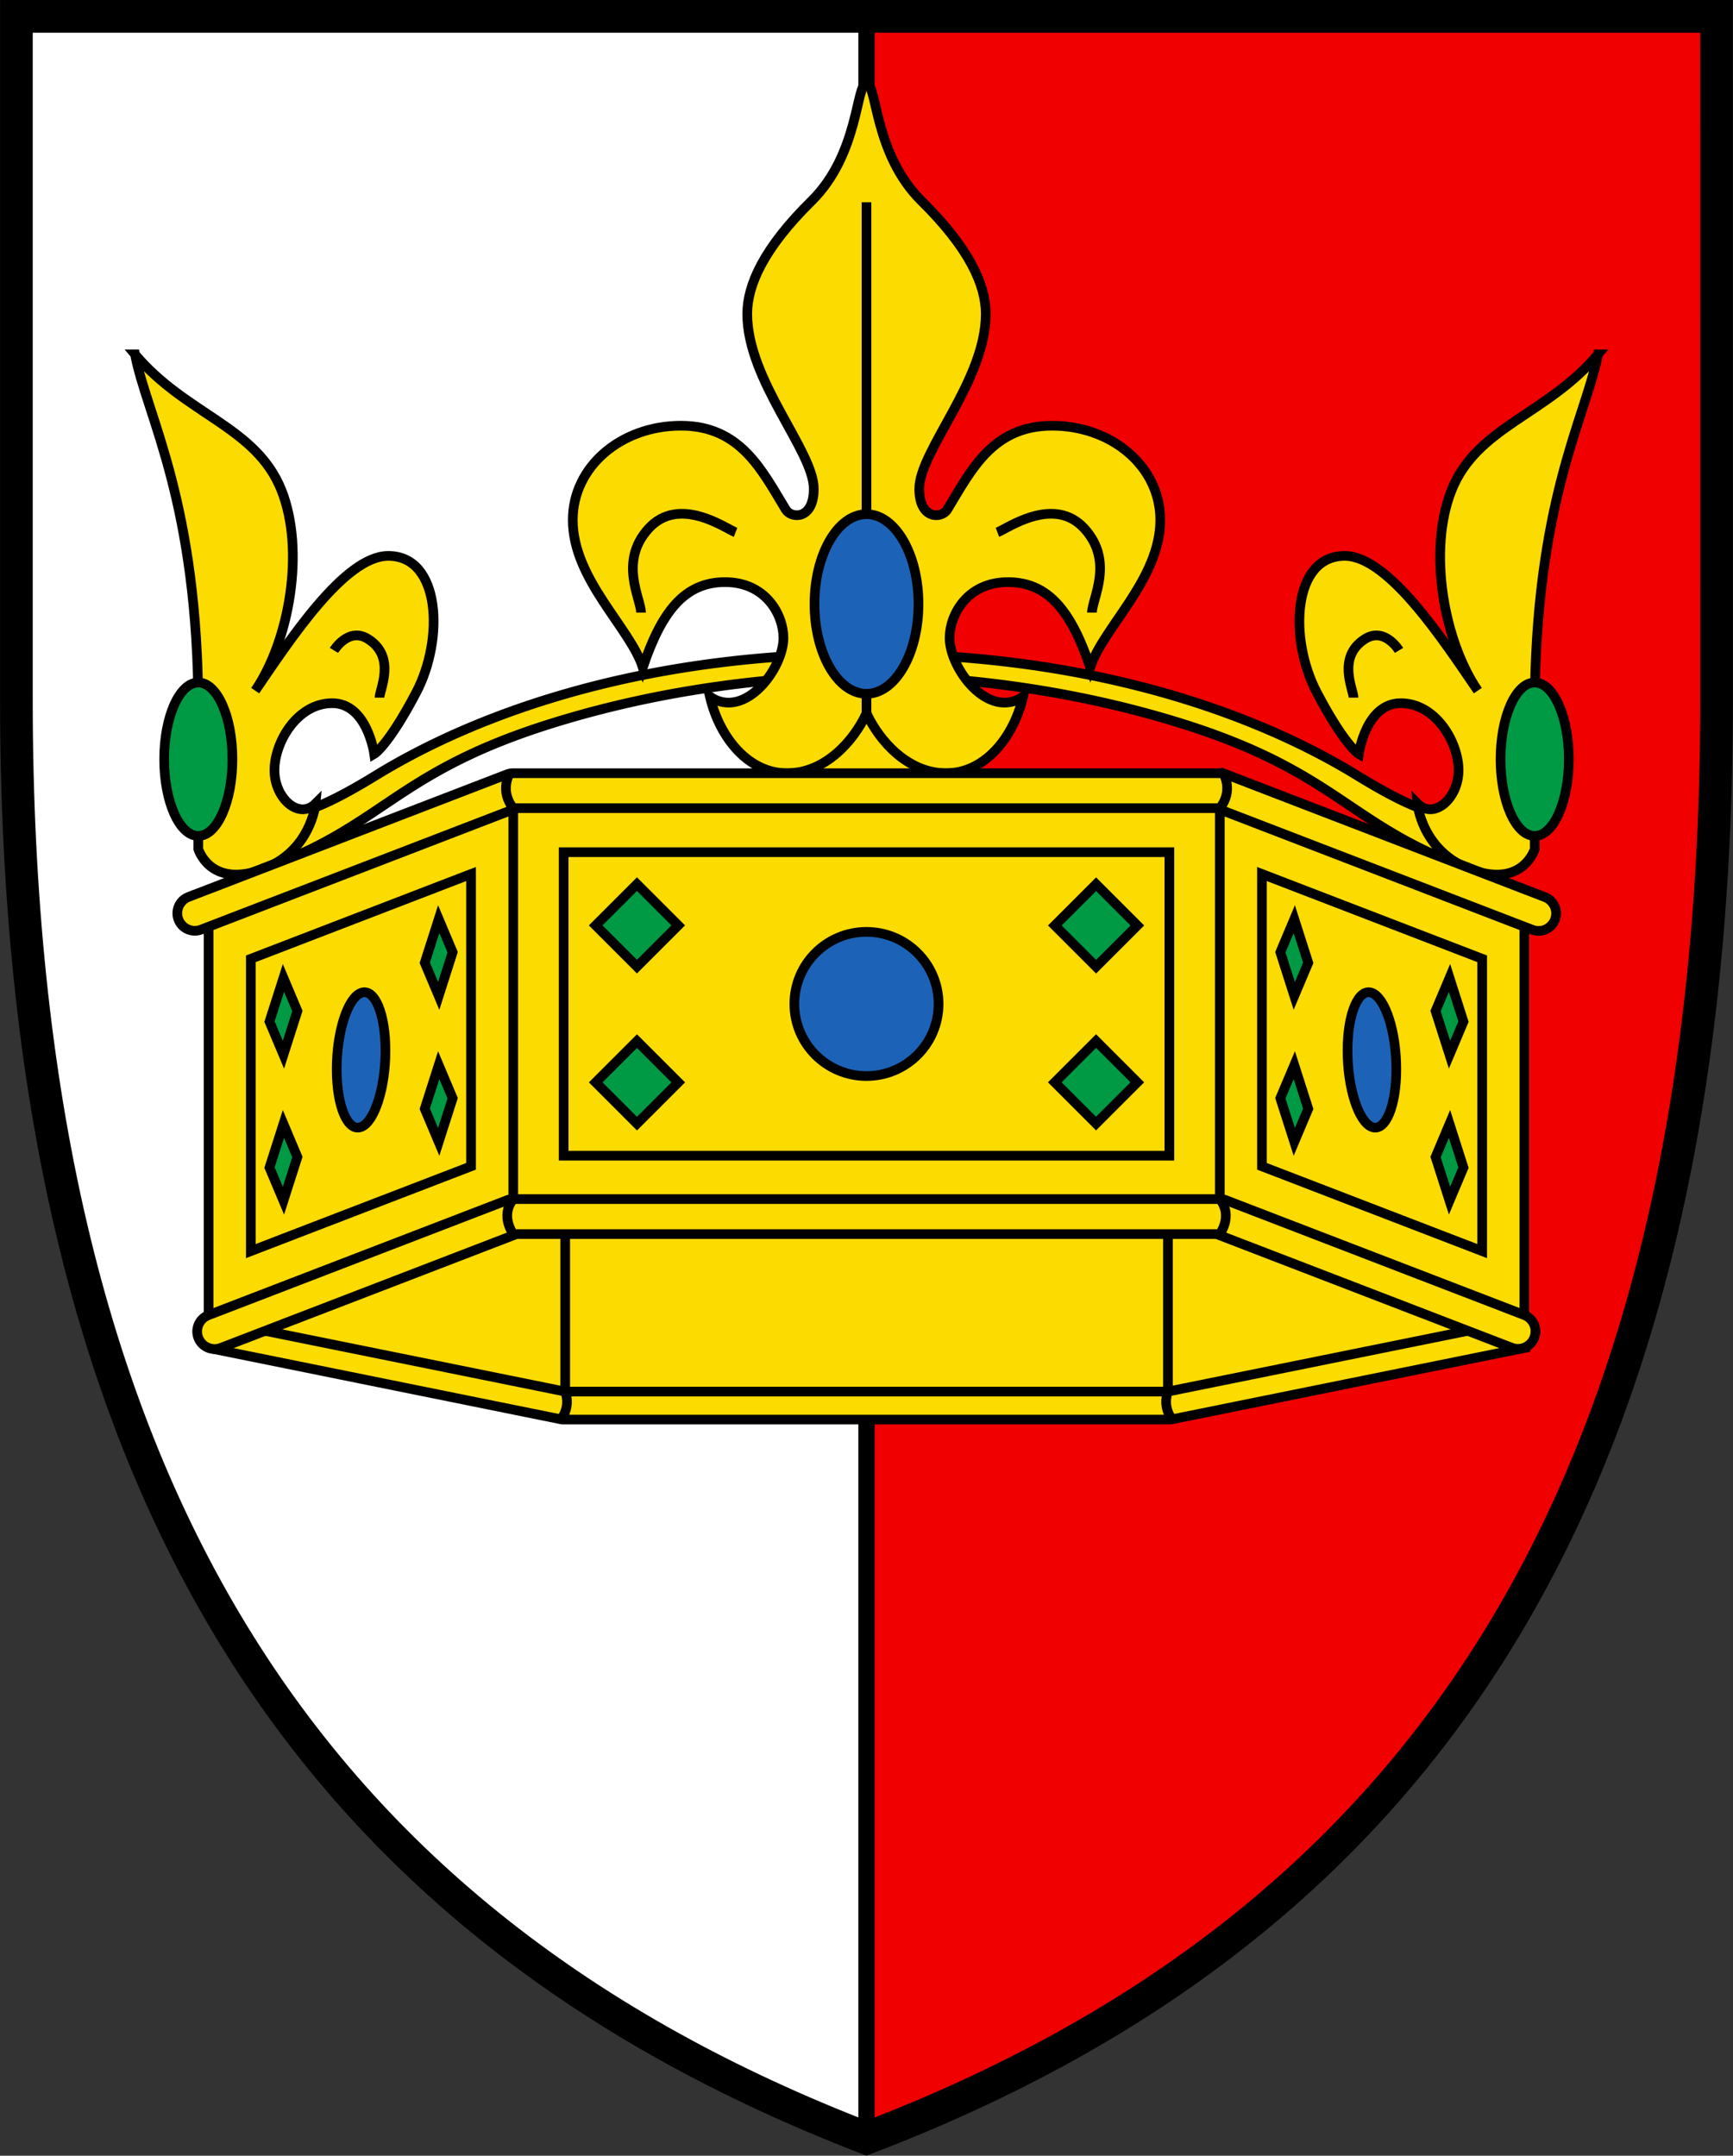 <?xml version="1.0" encoding="UTF-8"?>
<svg width="520" height="647" xmlns="http://www.w3.org/2000/svg">
 <rect width="100%" height="100%" fill="#333333" stroke="none"/>
 <path d="M260 4.92H4.92v204.9c0 236.36 87.93 367.46 255.08 431.91V4.92z" fill="#fff"/>
 <path d="M260 4.92v636.81c168.02-64.19 255.08-195.53 255.08-431.91l-.02-204.9H260z" fill="#f00000"/>
 <g stroke="#000">
  <path d="M260 4.92H4.92v204.9c0 236.36 87.93 367.46 255.08 431.91z" fill="none" stroke-width="4.9"/>
  <g fill="#fcdb00" stroke-width="2.901">
   <path d="m65.228 400.15 103.66 23.12h182.23l103.66-23.12-87.905-34.665h-213.74z"/>
   <path d="M459.72 399.79a4.201 4.201 0 0 0-4.971-3.258s-103.48 20.953-104.33 21.13h-180.85c-.841-.177-104.33-21.13-104.33-21.13a4.203 4.203 0 0 0-1.713 8.23l104.75 21.215c.282.06.568.088.856.088h181.71c.288 0 .575-.029.857-.088l104.75-21.216a4.203 4.203 0 0 0 3.258-4.971zm-52.757-167.2c-20.836-12.781-69.161-36.381-146.97-36.381-77.806 0-126.13 23.598-146.97 36.381-18.384 11.278-25.387 12.782-35.543 12.782l.664 15.758c36.718-12.869 39.87-28.891 86.094-43.598 35.328-11.241 67.963-13.887 84.914-14.513 0 23.042-13.038 31.847-13.038 31.847h47.758s-13.037-8.805-13.038-31.847c16.951.625 49.586 3.272 84.914 14.513 46.225 14.707 49.375 30.729 86.094 43.598l.665-15.758c-10.158 0-17.162-1.505-35.546-12.782z"/>
   <path d="m479.5 106.35c-15.32 18.21-36.33 21.624-43.947 40.796-7.168 18.044-2.363 45.174 7.879 60.144-10.243-14.97-26.79-40.447-39.921-40.447-15.758 0-16.81 24.95-8.405 40.972 8.405 16.02 12.607 18.473 12.607 18.473s2.101-15.232 12.606-15.232c10.506 0 17.335 11.731 17.335 20.135 0 8.405-7.354 14.97-12.344 9.98 0 0 1.312 14.707 16.545 19.96s18.648-6.303 18.648-6.303v-41.497c1e-3 -62.77 15.364-88.114 18.997-106.98z"/>
  </g>
  <g stroke-width="2.901">
   <path d="m406.14 209.39c0-2.363-5.11-12.193 3.414-17.597 5.91-3.746 10.243 3.414 10.243 3.414" fill="none"/>
   <ellipse cx="460.5" cy="227.87" rx="10.243" ry="23.024" fill="#094"/>
   <path d="m315.71 127.77c-17.86 0-24.294 13.345-31.473 25.178-1.653 2.725-8.404 3.11-8.404-6.22 0-11.401 19.961-32.477 19.961-52.516 0-8.638-4.901-19.695-19.26-33.86-14.357-14.166-13.307-35.241-16.528-35.241s-2.17 21.076-16.528 35.24c-14.357 14.166-19.26 25.223-19.26 33.86 0 20.04 19.961 41.116 19.961 52.518 0 9.329-6.751 8.944-8.404 6.219-7.178-11.834-13.614-25.178-31.473-25.178-17.86 0-32.435 12.222-32.435 28.288 0 17.793 17.16 32.305 21.011 44.225 5.603-16.585 12.432-25.568 24.688-25.568 12.255 0 17.51 9.848 17.51 16.757 0 9.157-11.557 24.704-22.063 17.621 2.978 12.611 11.731 22.977 23.112 22.977s19.924-9.502 23.882-17.967c3.96 8.465 12.502 17.967 23.882 17.967 11.382 0 20.135-10.366 23.111-22.977-10.505 7.083-22.06-8.464-22.06-17.621 0-6.91 5.254-16.757 17.51-16.757 12.254 0 19.083 8.984 24.686 25.568 3.852-11.921 21.011-26.433 21.011-44.225 0-16.067-14.577-28.288-32.435-28.288z" fill="#fcdb00"/>
  </g>
  <path d="M260 214.096V60.689m-67.657 123.18c0-4.146-6.687-15.14 2.101-25.049 9.193-10.366 23.244-.216 26.264.95m106.945 24.099c0-4.146 6.687-15.14-2.101-25.049-9.192-10.366-23.243-.216-26.263.95" fill="none" stroke-width="2.901"/>
  <g stroke-width="2.901">
   <ellipse cx="260" cy="181.28" rx="15.602" ry="26.95" fill="#1c63b7"/>
   <path d="m40.505 106.35c15.32 18.21 36.331 21.624 43.948 40.796 7.168 18.044 2.364 45.174-7.879 60.144 10.243-14.97 26.79-40.447 39.922-40.447 15.758 0 16.808 24.95 8.404 40.972-8.404 16.02-12.607 18.473-12.607 18.473s-2.101-15.232-12.606-15.232c-10.506 0-17.335 11.731-17.335 20.135 0 8.405 7.354 14.97 12.344 9.98 0 0-1.313 14.707-16.546 19.96s-18.648-6.303-18.648-6.303v-41.497c0-62.77-15.365-88.114-18.997-106.98z" fill="#fcdb00"/>
   <path d="m113.87 209.39c0-2.363 5.11-12.193-3.414-17.597-5.91-3.746-10.243 3.414-10.243 3.414" fill="none"/>
   <ellipse cx="59.501" cy="227.87" rx="10.243" ry="23.024" fill="#094"/>
  </g>
  <g fill="#fcdb00" stroke-width="2.901">
   <path d="m153.99 361.98h211.99l91.406 35.197v-121.34l-91.406-35.196h-211.99l-91.394 35.196v121.34z"/>
   <path d="M154.003 359.883c-.645 0-1.285.119-1.887.35l-89.51 34.468a5.253 5.253 0 1 0 3.775 9.803l88.599-34.115h210.05l88.593 34.113a5.253 5.253 0 0 0 3.775-9.804l-89.503-34.464a5.252 5.252 0 0 0-1.888-.351zm0-127.821c-.645 0-1.285.119-1.887.35l-95.6 36.811a5.253 5.253 0 0 0 3.774 9.804l94.689-36.46h210.05l94.69 36.46a5.253 5.253 0 1 0 3.774-9.804l-95.6-36.81a5.252 5.252 0 0 0-1.887-.351z"/>
  </g>
  <path d="m169.13 255.77h181.75v91.09h-181.75zm-27.788 94.28-66.081 25.449v-87.73l66.081-25.45zm237.32 0 66.081 25.45v-87.731l-66.081-25.45zm-224.65 9.832v-116.93m212 116.93v-116.94m-213.1-10.753s-3.1 5.132 1.103 10.384m213.1-10.384s3.099 5.132-1.104 10.384m-0.202 128.11s4.408-5.55 0.205-10.804m-197.71 66.094s3.032-3.356 1.29-8.317m182.14 8.317s-3.033-3.356-1.29-8.317m-196.22-46.973s-4.408-5.55-0.205-10.804m15.58 57.778v-47.274m180.85 47.274v-47.274" fill="none" stroke-width="2.901"/>
  <g stroke-width="2.901">
   <path d="m115.66 315.35c0-11.115-3.275-18.885-7.315-17.354s-7.315 11.782-7.315 22.896c0 11.117 3.275 18.887 7.315 17.357 4.039-1.53 7.315-11.783 7.315-22.899z" fill="#1c63b7"/>
   <path d="m85.05 293.51-4.187 13.112 4.187 9.93 4.187-13.111zm46.588-17.647 4.187 9.93-4.187 13.103-4.187-9.931zm-46.588 84.502-4.187-9.93 4.187-13.103 4.187 9.931zm46.588-17.647 4.187-13.102-4.187-9.93-4.187 13.101z" fill="#094"/>
   <circle cx="259.99" cy="301.32" r="21.635" fill="#1c63b7"/>
   <path d="m178.74 277.74 12.38-12.38 12.381 12.381-12.38 12.381zm150.15 12.405-12.38-12.38 12.38-12.381 12.381 12.381zm-137.76 22.329 12.382 12.382-12.381 12.38-12.381-12.381zm150.13 12.364-12.381 12.381-12.38-12.38 12.382-12.382z" fill="#094"/>
   <path d="m404.34 315.35c0-11.115 3.275-18.885 7.314-17.354 4.04 1.53 7.315 11.782 7.315 22.896 0 11.117-3.275 18.887-7.315 17.357s-7.314-11.783-7.314-22.899z" fill="#1c63b7"/>
   <path d="m434.94 293.51 4.187 13.112-4.187 9.93-4.187-13.111zm-46.578-17.647-4.187 9.93 4.187 13.103 4.187-9.931zm46.578 84.502 4.187-9.93-4.187-13.103-4.187 9.931zm-46.578-17.647-4.187-13.102 4.187-9.93 4.187 13.101z" fill="#094"/>
  </g>
  <path d="M515.08 209.82c0 236.38-87.058 367.72-255.08 431.91C92.85 577.283 4.92 446.18 4.92 209.82V4.92h510.14z" fill="none" stroke-width="9.8"/>
 </g>
</svg>
